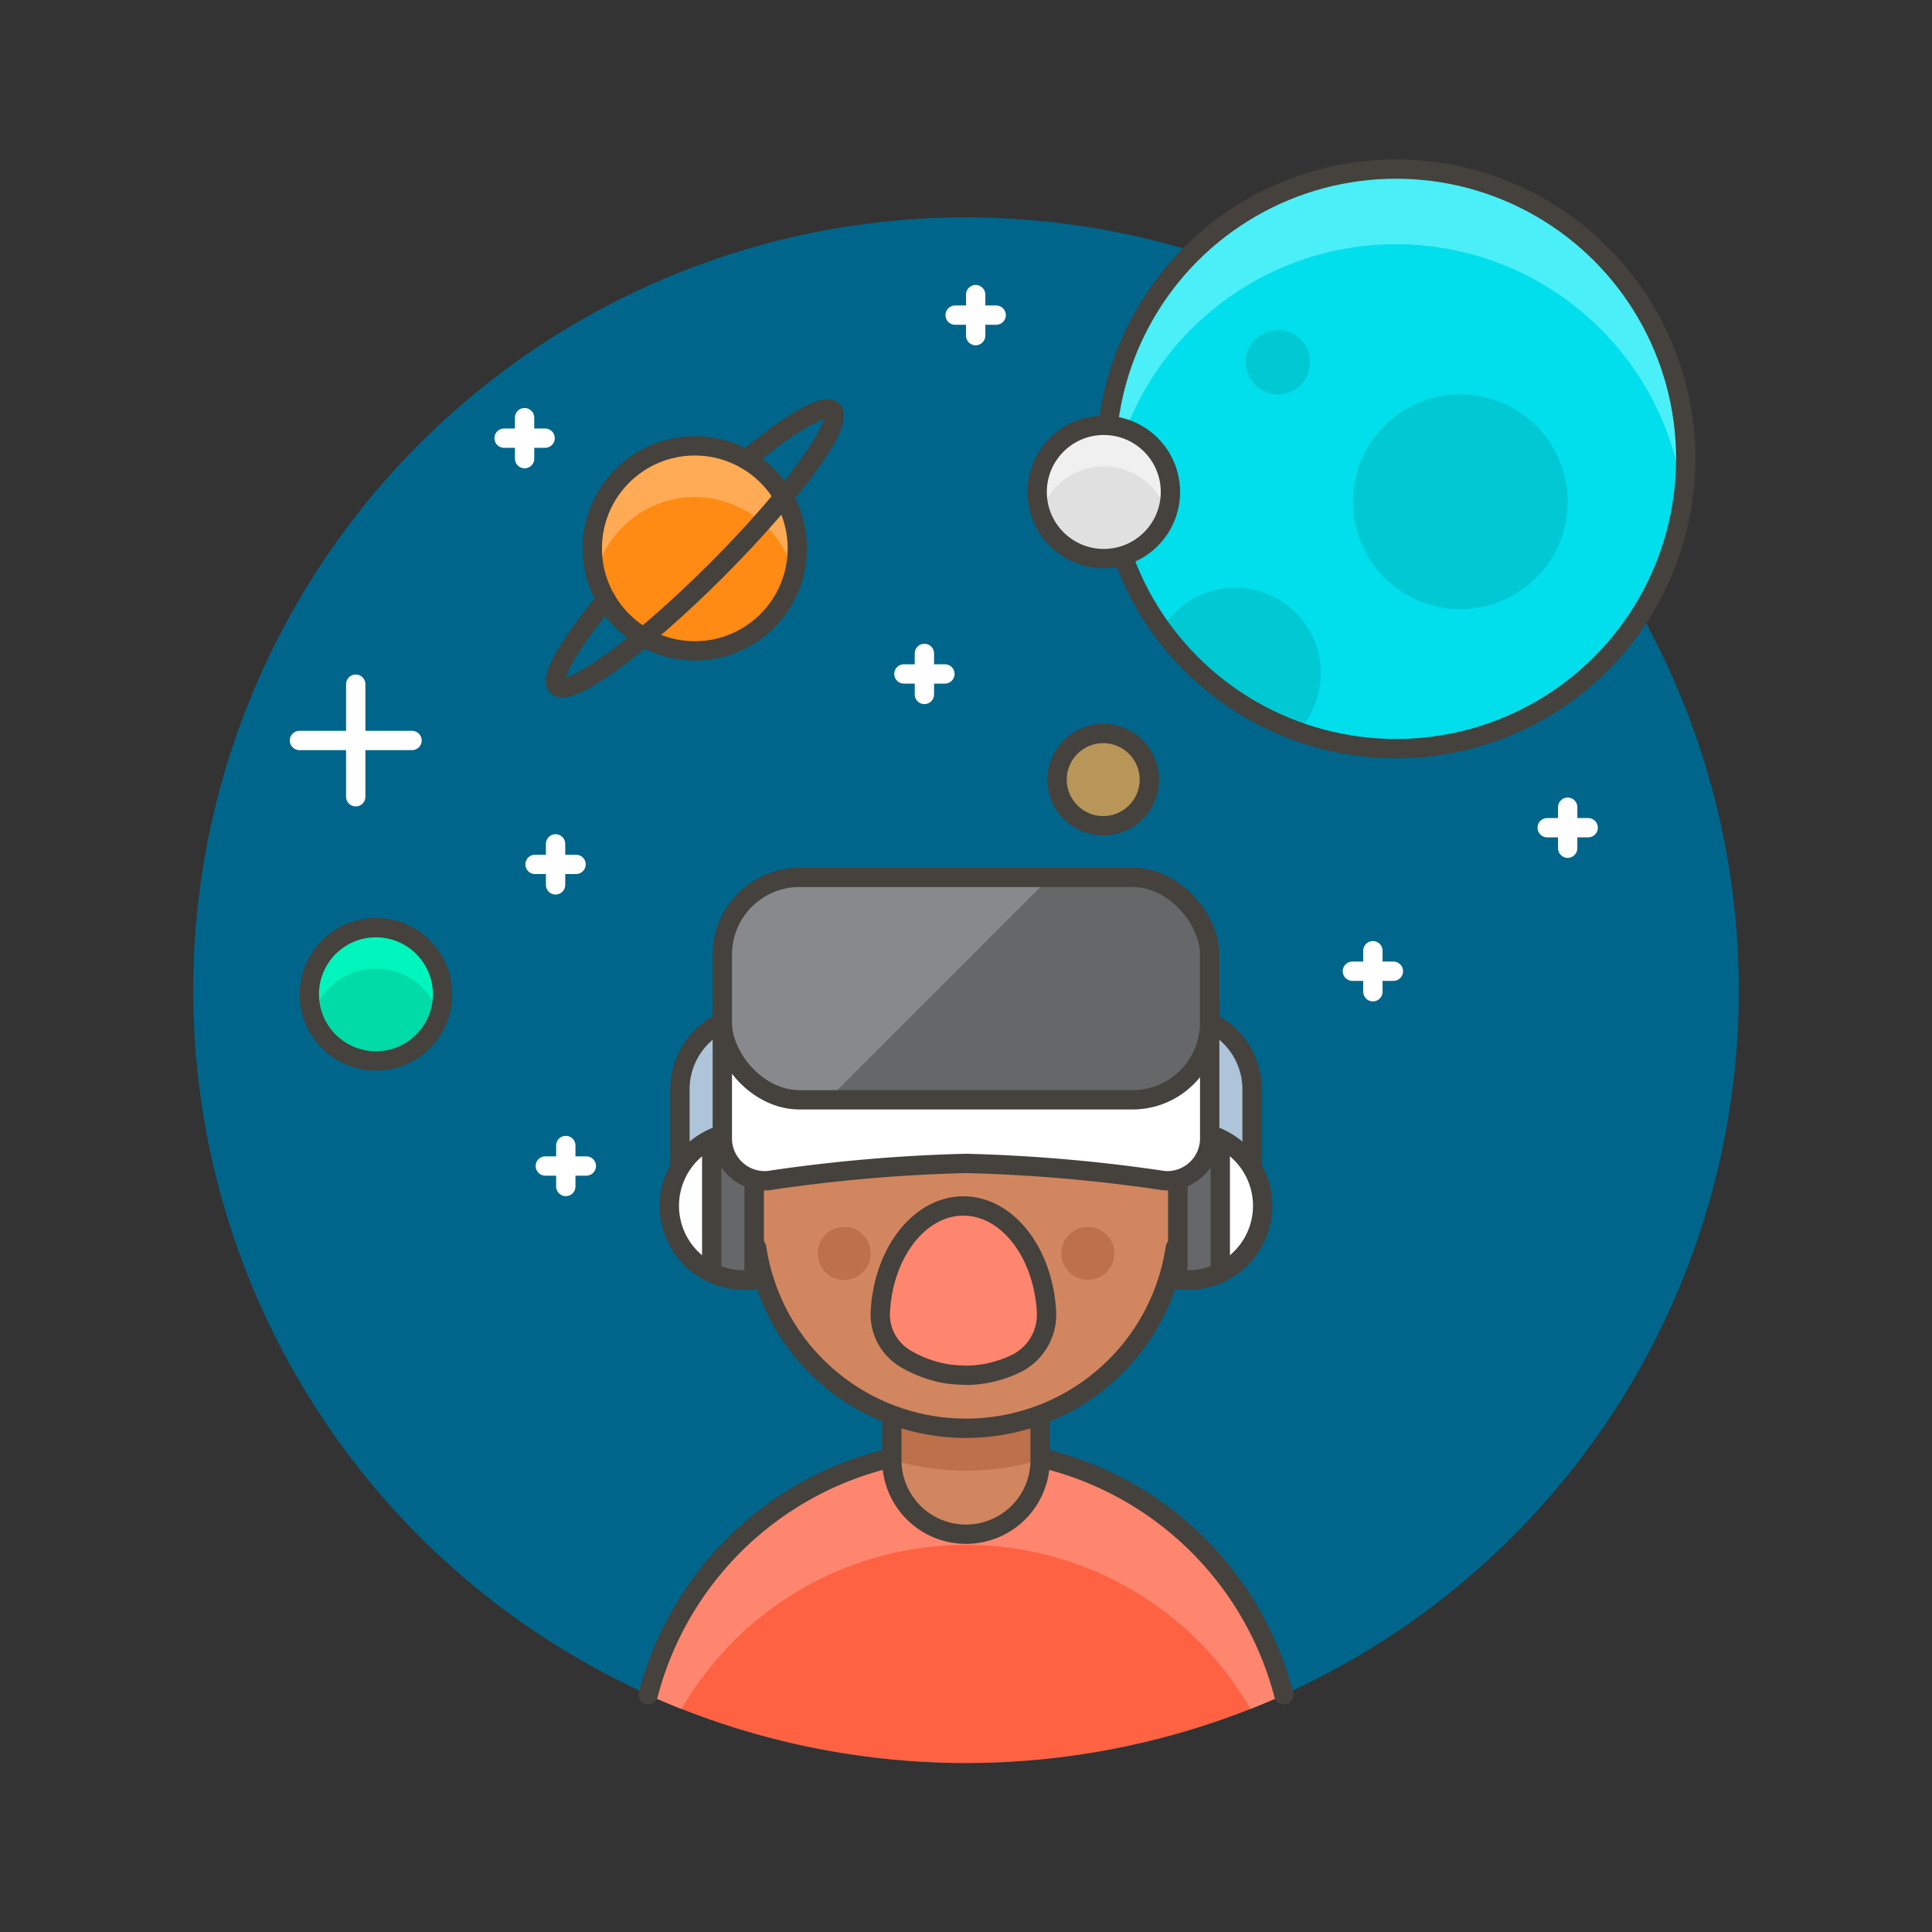 <svg xmlns="http://www.w3.org/2000/svg" viewBox="0 0 100 100"><rect x="0" y="0" width="100" height="100" fill="#333333" stroke="none"/><g class="nc-icon-wrapper"><defs/><circle class="a" cx="50" cy="51.25" r="40" style="" fill="#00658a"/><path class="b" d="M50 75.024a17.006 17.006 0 0 0-16.45 12.7 40.1 40.1 0 0 0 32.9 0A17.006 17.006 0 0 0 50 75.024z" style="" fill="#ff6242"/><path class="c" d="M50 75.024a17.006 17.006 0 0 0-16.45 12.7q.854.387 1.728.732a17.006 17.006 0 0 1 29.444 0q.875-.345 1.728-.732A17.006 17.006 0 0 0 50 75.024z" style="" fill="#ff866e"/><path class="d" d="M66.45 87.721a17 17 0 0 0-32.9 0" fill="none" stroke="#45413c" stroke-linecap="round" stroke-linejoin="round"/><path class="e" d="M46.161 75.573a3.839 3.839 0 0 0 7.678 0v-3.839h-7.678z" style="" fill="#d18660"/><path class="f" d="M46.161 75.557a13.348 13.348 0 0 0 7.678 0v-3.823h-7.678z" style="" fill="#bd704a"/><path class="d" d="M50 79.411a3.838 3.838 0 0 1-3.839-3.838v-3.839h7.678v3.839A3.838 3.838 0 0 1 50 79.411z" fill="none" stroke="#45413c" stroke-linecap="round" stroke-linejoin="round"/><g><path class="g" d="M60.968 60.218v-2.742a10.968 10.968 0 0 0-21.936 0v2.742a2.194 2.194 0 0 0 0 4.387c.046 0 .089-.011.135-.014a10.953 10.953 0 0 0 21.666 0c.046 0 .089.014.135.014a2.194 2.194 0 0 0 0-4.387z" stroke="#45413c" stroke-linecap="round" stroke-linejoin="round" fill="#d18660"/><circle class="f" cx="56.307" cy="64.877" r="1.371" style="" fill="#bd704a"/><circle class="f" cx="43.694" cy="64.877" r="1.371" style="" fill="#bd704a"/><path class="h" d="M49.058 71.117a9.751 9.751 0 0 0 1.056.068 6.039 6.039 0 0 0 2.438-.587 2.823 2.823 0 0 0 1.614-2.71c-.173-3.085-2.049-5.467-4.3-5.467s-4.131 2.382-4.3 5.467a2.66 2.66 0 0 0 1.328 2.453 6.269 6.269 0 0 0 2.164.776z" fill="#ff866e" stroke="#45413c" stroke-linecap="round" stroke-linejoin="round"/></g><g><path class="i" d="M64.806 60.766h-3.838V52.54a3.838 3.838 0 0 1 3.838 3.839z" stroke="#45413c" stroke-linecap="round" stroke-linejoin="round" fill="#adc4d9"/><path class="j" d="M65.355 62.411a3.839 3.839 0 0 1-3.839 3.839h-.548v-7.677h.548a3.838 3.838 0 0 1 3.839 3.838z" stroke="#45413c" stroke-linecap="round" stroke-linejoin="round" fill="#fff"/><path class="k" d="M63.161 65.866v-6.91a3.8 3.8 0 0 0-1.645-.383h-.548v7.677h.548a3.8 3.8 0 0 0 1.645-.384z" stroke="#45413c" stroke-linecap="round" stroke-linejoin="round" fill="#656769"/><path class="i" d="M35.194 60.766h3.838V52.54a3.838 3.838 0 0 0-3.838 3.839z" stroke="#45413c" stroke-linecap="round" stroke-linejoin="round" fill="#adc4d9"/><path class="j" d="M34.645 62.411a3.839 3.839 0 0 0 3.839 3.839h.548v-7.677h-.548a3.838 3.838 0 0 0-3.839 3.838z" stroke="#45413c" stroke-linecap="round" stroke-linejoin="round" fill="#fff"/><path class="k" d="M36.839 65.866v-6.91a3.8 3.8 0 0 1 1.645-.383h.548v7.677h-.548a3.8 3.8 0 0 1-1.645-.384z" stroke="#45413c" stroke-linecap="round" stroke-linejoin="round" fill="#656769"/><path class="j" d="M62.613 58.922a2.193 2.193 0 0 1-2.384 2.185A83.173 83.173 0 0 0 50 60.218a83.173 83.173 0 0 0-10.229.889 2.193 2.193 0 0 1-2.384-2.185v-6.93h25.226z" stroke="#45413c" stroke-linecap="round" stroke-linejoin="round" fill="#fff"/><rect class="l" x="37.387" y="45.411" width="25.226" height="11.516" rx="4" style="" fill="#656769"/><path class="m" d="M41.387 45.411a4 4 0 0 0-4 4v3.516a4 4 0 0 0 4 4h1.448l11.516-11.516z" style="" fill="#87898c"/><rect class="d" x="37.387" y="45.411" width="25.226" height="11.516" rx="4" fill="none" stroke="#45413c" stroke-linecap="round" stroke-linejoin="round"/></g><g><circle class="n" cx="19.459" cy="51.464" r="3.449" style="" fill="#00dba8"/><path class="o" d="M18.413 41.24v-5.827" fill="none" stroke-linecap="round" stroke-linejoin="round" stroke="#fff"/><path class="o" d="M15.5 38.327h5.827" fill="none" stroke-linecap="round" stroke-linejoin="round" stroke="#fff"/><path class="o" d="M28.756 45.801v-2.123" fill="none" stroke-linecap="round" stroke-linejoin="round" stroke="#fff"/><path class="o" d="M27.694 44.74h2.123" fill="none" stroke-linecap="round" stroke-linejoin="round" stroke="#fff"/><path class="o" d="M71.061 51.332v-2.123" fill="none" stroke-linecap="round" stroke-linejoin="round" stroke="#fff"/><path class="o" d="M70 50.27h2.122" fill="none" stroke-linecap="round" stroke-linejoin="round" stroke="#fff"/><path class="o" d="M29.286 61.413v-2.122" fill="none" stroke-linecap="round" stroke-linejoin="round" stroke="#fff"/><path class="o" d="M28.225 60.352h2.123" fill="none" stroke-linecap="round" stroke-linejoin="round" stroke="#fff"/><path class="o" d="M47.847 35.944v-2.123" fill="none" stroke-linecap="round" stroke-linejoin="round" stroke="#fff"/><path class="o" d="M46.785 34.883h2.123" fill="none" stroke-linecap="round" stroke-linejoin="round" stroke="#fff"/><path class="o" d="M50.5 17.372V15.25" fill="none" stroke-linecap="round" stroke-linejoin="round" stroke="#fff"/><path class="o" d="M49.438 16.311h2.123" fill="none" stroke-linecap="round" stroke-linejoin="round" stroke="#fff"/><path class="o" d="M81.143 43.903v-2.122" fill="none" stroke-linecap="round" stroke-linejoin="round" stroke="#fff"/><path class="o" d="M80.082 42.842h2.122" fill="none" stroke-linecap="round" stroke-linejoin="round" stroke="#fff"/><path class="o" d="M27.153 23.74v-2.123" fill="none" stroke-linecap="round" stroke-linejoin="round" stroke="#fff"/><path class="o" d="M26.092 22.679h2.122" fill="none" stroke-linecap="round" stroke-linejoin="round" stroke="#fff"/><circle class="p" cx="72.255" cy="23.75" r="15" style="" fill="#00dfeb"/><path class="q" d="M72.255 12.639a14.993 14.993 0 0 1 14.86 13.055 15.19 15.19 0 0 0 .14-1.944A15 15 0 1 0 57.4 25.694a14.992 14.992 0 0 1 14.855-13.055z" style="" fill="#4aeff7"/><path class="r" d="M63.921 30.417a4.428 4.428 0 0 0-3.786 2.145 15.016 15.016 0 0 0 7.053 5.292 4.429 4.429 0 0 0-3.267-7.437z" style="" fill="#00c9d4"/><circle class="d" cx="72.255" cy="23.75" r="15" fill="none" stroke="#45413c" stroke-linecap="round" stroke-linejoin="round"/><circle class="r" cx="66.144" cy="18.75" r="1.667" style="" fill="#00c9d4"/><circle class="r" cx="75.588" cy="25.972" r="5.556" style="" fill="#00c9d4"/><circle class="s" cx="35.963" cy="28.383" r="5.306" style="" fill="#ff8a14"/><path class="t" d="M35.963 25.73a5.293 5.293 0 0 1 5.118 3.979 5.228 5.228 0 0 0 .188-1.326 5.306 5.306 0 1 0-10.425 1.326 5.294 5.294 0 0 1 5.119-3.979z" style="" fill="#ffaa54"/><circle class="d" cx="35.963" cy="28.383" r="5.306" fill="none" stroke="#45413c" stroke-linecap="round" stroke-linejoin="round"/><path class="u" d="M19.459 50.138a3.436 3.436 0 0 1 3.265 2.388 3.4 3.4 0 0 0 .184-1.062 3.449 3.449 0 1 0-6.714 1.062 3.436 3.436 0 0 1 3.265-2.388z" style="" fill="#00f5bc"/><circle class="d" cx="19.459" cy="51.464" r="3.449" fill="none" stroke="#45413c" stroke-linecap="round" stroke-linejoin="round"/><circle class="v" cx="57.102" cy="40.352" r="2.388" stroke="#45413c" stroke-linecap="round" stroke-linejoin="round" fill="#b89558"/><circle class="w" cx="57.132" cy="25.464" r="3.449" style="" fill="#e0e0e0"/><path class="x" d="M57.132 24.138a3.437 3.437 0 0 1 3.268 2.388 3.45 3.45 0 1 0-6.531 0 3.437 3.437 0 0 1 3.263-2.388z" style="" fill="#f0f0f0"/><circle class="d" cx="57.132" cy="25.464" r="3.449" fill="none" stroke="#45413c" stroke-linecap="round" stroke-linejoin="round"/><path class="d" d="M38.617 23.79c2.294-1.9 4.062-2.949 4.475-2.536.621.622-2.066 4.317-6 8.254s-7.632 6.625-8.254 6c-.413-.412.634-2.18 2.536-4.475" fill="none" stroke="#45413c" stroke-linecap="round" stroke-linejoin="round"/></g></g></svg>